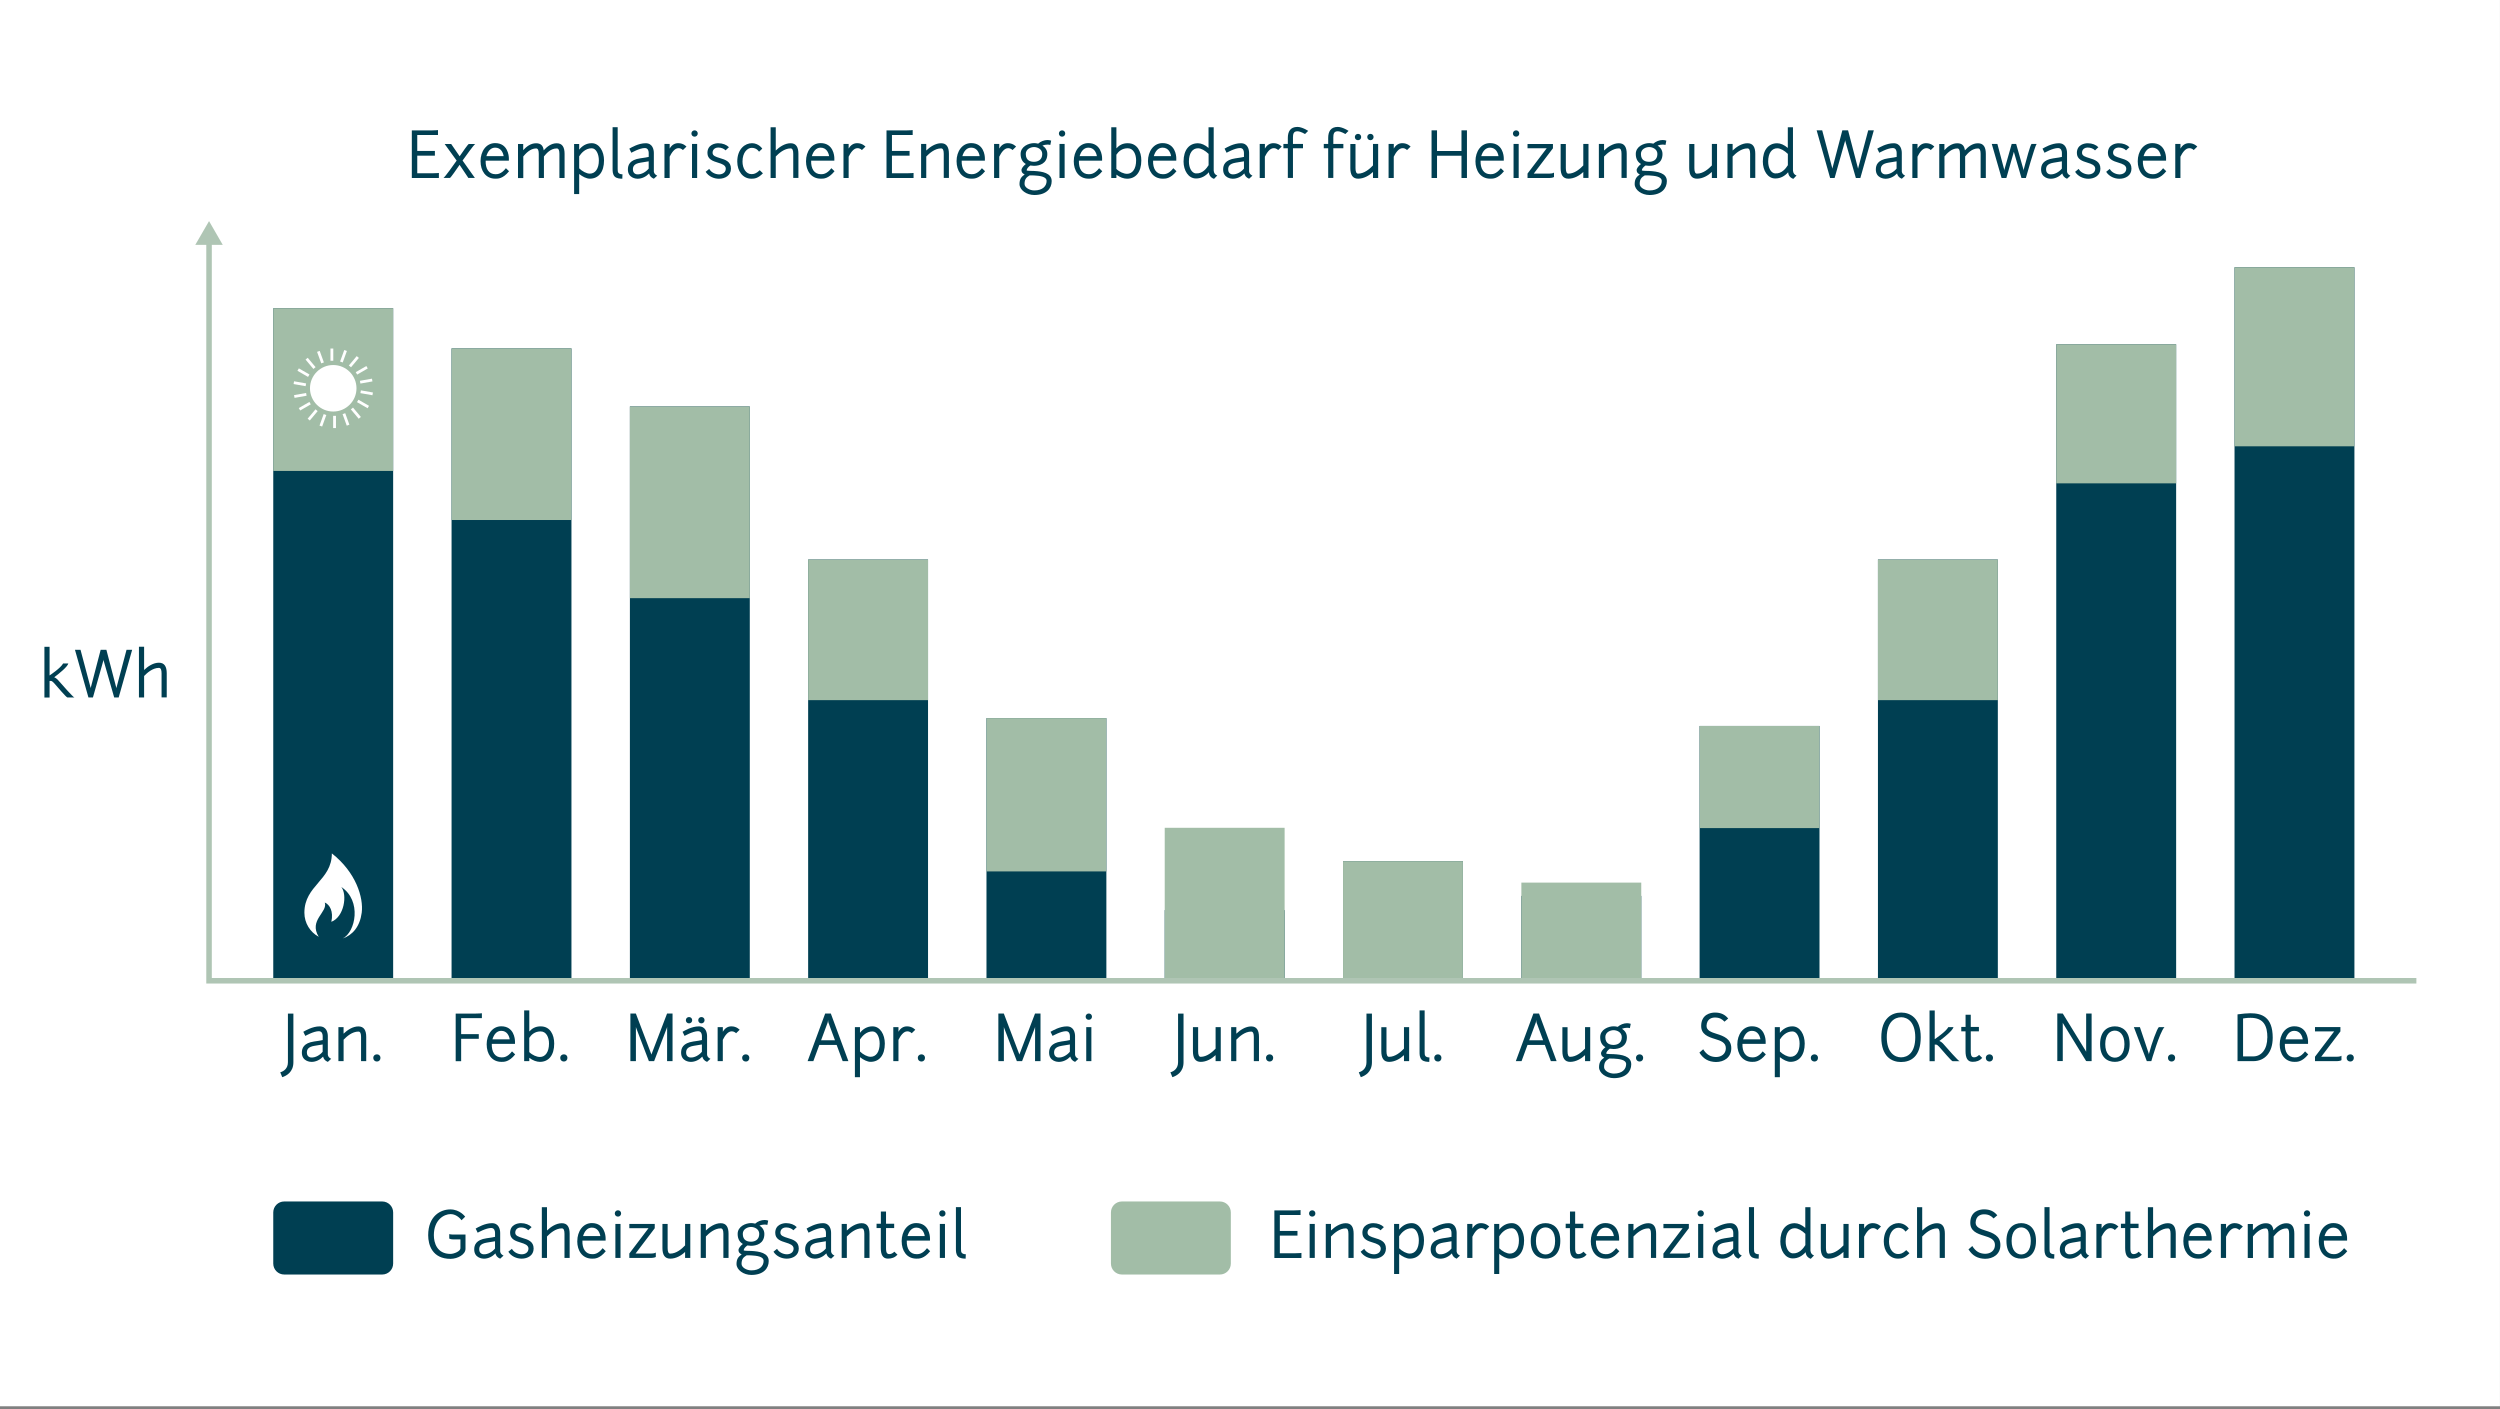 <?xml version="1.0" encoding="UTF-8"?>
<svg xmlns="http://www.w3.org/2000/svg" xmlns:xlink="http://www.w3.org/1999/xlink" height="468.95" viewBox="0 0 832 468.95" width="832">
  <rect x="0" y="0" width="832" height="468.95" fill="#808080" stroke="none"/>
  <clipPath id="a">
    <path d="m0 0h832v468h-832z"></path>
  </clipPath>
  <g clip-path="url(#a)">
    <path d="m831.99 0h-831.99v468h831.99z" fill="#fff"></path>
    <path d="m130.84 102.58h-39.9v223.84h39.9z" fill="#003f52"></path>
    <path d="m130.84 102.58h-39.9v54.15h39.9z" fill="#a2bda7"></path>
    <path d="m190.18 115.95h-39.9v210.47h39.9z" fill="#003f52"></path>
    <path d="m190.18 115.95h-39.9v57.11h39.9z" fill="#a2bda7"></path>
    <path d="m249.53 135.27h-39.9v191.13h39.9z" fill="#003f52"></path>
    <path d="m249.53 135.27h-39.9v63.8h39.9z" fill="#a2bda7"></path>
    <path d="m308.85 186.21h-39.9v140.21h39.9z" fill="#003f52"></path>
    <path d="m308.85 186.21h-39.9v46.8h39.9z" fill="#a2bda7"></path>
    <path d="m368.2 238.99h-39.9v87.43h39.9z" fill="#003f52"></path>
    <path d="m368.2 238.99h-39.9v51.02h39.9z" fill="#a2bda7"></path>
    <path d="m427.52 302.88h-39.9v23.54h39.9z" fill="#003f52"></path>
    <path d="m427.52 275.49h-39.9v50.91h39.9z" fill="#a2bda7"></path>
    <path d="m486.86 286.59h-39.9v39.81h39.9z" fill="#003f52"></path>
    <path d="m486.86 286.59h-39.9v39.81h39.9z" fill="#a2bda7"></path>
    <path d="m546.21 298.15h-39.9v28.25h39.9z" fill="#003f52"></path>
    <path d="m546.21 293.73h-39.9v32.69h39.9z" fill="#a2bda7"></path>
    <path d="m605.53 241.6h-39.9v84.82h39.9z" fill="#003f52"></path>
    <path d="m605.53 241.6h-39.9v33.99h39.9z" fill="#a2bda7"></path>
    <path d="m664.88 186.21h-39.9v140.21h39.9z" fill="#003f52"></path>
    <path d="m664.88 186.21h-39.9v46.8h39.9z" fill="#a2bda7"></path>
    <path d="m724.22 114.58h-39.9v211.84h39.9z" fill="#003f52"></path>
    <path d="m724.22 114.58h-39.9v46.28h39.9z" fill="#a2bda7"></path>
    <path d="m783.55 88.95h-39.9v237.45h39.9z" fill="#003f52"></path>
    <path d="m783.55 88.95h-39.9v59.58h39.9z" fill="#a2bda7"></path>
    <path d="m405.97 399.85h-32.6c-2.02 0-3.65 1.63-3.65 3.65v17.01c0 2.02 1.63 3.65 3.65 3.65h32.6c2.02 0 3.65-1.63 3.65-3.65v-17.01c0-2.02-1.63-3.65-3.65-3.65z" fill="#a2bda7"></path>
    <path d="m127.19 399.85h-32.6c-2.02 0-3.65 1.63-3.65 3.65v17.01c0 2.02 1.63 3.65 3.65 3.65h32.6c2.02 0 3.65-1.63 3.65-3.65v-17.01c0-2.02-1.63-3.65-3.65-3.65z" fill="#003f52"></path>
    <path d="m776.52 408.55c1.93 0 2.64 1.67 2.82 2.82h-5.74c.46-1.58 1.39-2.82 2.92-2.82zm-4.84 4.55c0 3.1 1.65 5.78 4.94 5.78.84 0 2.49.07 4.55-2.48l-1.05-1.01c-1.56 2.05-2.9 2-3.5 2-2.18 0-3.34-1.83-3.23-4.51h7.72v-.81c0-.81-.35-5.03-4.57-5.03-2.97 0-4.86 2.73-4.86 6.04zm-4.96-9.27c0 .62.46 1.06 1.06 1.06s1.04-.46 1.04-1.06-.46-1.05-1.04-1.05-1.06.46-1.06 1.05zm.21 3.49v11.32h1.71v-11.32zm-17.14 11.32v-7.17c.83-.99 2.33-2.66 4.27-2.66.64 0 .88.68.88 1.8v8.03h1.73v-7.17c.83-.99 2.18-2.66 4.27-2.66.64 0 .88.68.88 1.8v8.03h1.73v-8.03c0-2.18-.73-3.52-2.61-3.52s-3.26 1.16-4.35 2.35c-.2-1.62-.99-2.35-2.55-2.35-1.8 0-3.21 1.12-4.27 2.29v-2.04h-1.72v11.32h1.72zm-10.69-11.32v11.32h1.73v-7.08c.61-1.25 1.63-2.84 2.93-2.84.97 0 1.47.64 1.47.64l1.19-1.16s-.97-1.14-2.73-1.14c-1.16 0-2.15.55-2.86 1.8v-1.54zm-7.61 1.23c1.93 0 2.64 1.67 2.82 2.82h-5.74c.46-1.58 1.39-2.82 2.92-2.82zm-4.87 4.55c0 3.1 1.65 5.78 4.93 5.78.84 0 2.5.07 4.55-2.48l-1.05-1.01c-1.56 2.05-2.9 2-3.5 2-2.18 0-3.34-1.83-3.23-4.51h7.72v-.81c0-.81-.35-5.03-4.57-5.03-2.97 0-4.86 2.73-4.86 6.04v.02zm-10.07 5.54v-7.14c.95-.99 2.81-2.7 4.93-2.7.64 0 .88.68.88 1.8v8.03h1.73v-8.03c0-2.18-.73-3.52-2.61-3.52s-3.69 1.21-4.93 2.42v-7.74h-1.73v16.88zm-10.73-9.93h1.43v6.62c0 2.15.62 3.54 2.35 3.54 1.3 0 2.31-.35 3.21-1.3l-1.05-1.01c-.51.5-1.03.81-1.71.81-1.06 0-1.06-1.28-1.06-2.04v-6.62h2.72v-1.45h-2.72v-4.07h-1.72v4.07h-1.43v1.45zm-8.14-1.39v11.32h1.72v-7.08c.61-1.25 1.63-2.84 2.94-2.84.97 0 1.47.64 1.47.64l1.19-1.16s-.97-1.14-2.73-1.14c-1.16 0-2.15.55-2.86 1.8v-1.54h-1.72zm-9.05 10.12c-.31-.02-1.45-.22-1.45-1.65 0-.95.33-1.91 2.57-2.26 1.34-.2 2.05-.31 2.68-.44v2.42c-.83 1.03-2.37 2.02-3.8 1.91zm-1.98-7.19s2.75-1.58 4.51-1.58c1.17 0 1.28 1.21 1.28 1.65v1.3c-.5.13-1.36.28-2.86.48-3.48.51-4.07 2.24-4.07 3.71 0 2.86 2.73 3.08 3.19 3.08 1.52 0 2.88-.72 3.87-1.76.18.72.61 1.38 1.58 1.76l1.12-1.03c-1.14-.53-1.12-1.36-1.12-1.45v-6.09c0-1.06-.37-3.25-2.73-3.25s-4.7 1.38-5.43 1.8l.68 1.39-.02-.02zm-6.25-8.49v13.87c0 .77 0 1.84.72 2.55.64.64 1.87.7 2.51.7l.06-1.47c-.57 0-1.01-.13-1.32-.44-.28-.28-.28-.88-.28-1.36v-13.87h-1.71zm-4.55 11.21c0 3.32-1.63 4.51-3.19 4.51s-3.19-1.25-3.19-4.51 1.63-4.49 3.19-4.49 3.19 1.3 3.19 4.49zm-8.11 0c0 4.46 2.44 5.91 4.92 5.91s4.92-1.54 4.92-5.91-2.44-5.91-4.92-5.91-4.92 1.58-4.92 5.91zm-12.6 2.86c1.32 2.09 3.01 3.03 5.49 3.1 2.68 0 5.1-1.5 5.1-4.59s-2.49-4.05-4.9-4.79c-1.76-.53-3.39-1.14-3.34-2.7.11-2.37 1.87-2.73 2.79-2.73 1.52 0 2.39.53 3.19 1.38l1.23-1.05c-1.08-1.3-2.4-1.98-4.42-1.98-1.47 0-4.51.62-4.57 4.38-.04 2.84 2.2 3.69 4.6 4.42 1.89.57 3.61 1.14 3.61 3.06s-1.52 2.93-3.28 2.93c-1.91-.04-3.19-.86-4.26-2.59l-1.29 1.14h.04zm-15.43 2.81v-7.14c.95-.99 2.81-2.7 4.94-2.7.64 0 .88.68.88 1.8v8.03h1.72v-8.03c0-2.18-.73-3.52-2.6-3.52s-3.69 1.21-4.94 2.42v-7.74h-1.72v16.88zm-7.93-11.58c-2.2 0-4.86 1.85-4.86 6.11 0 3.21 1.87 5.7 4.71 5.7 1.05 0 2.2-.13 3.83-1.8l-1.06-1.03c-1.21 1.16-1.96 1.3-2.75 1.3-1.82 0-2.99-1.91-2.99-4.18 0-3.08 1.67-4.57 3.08-4.57 1.73 0 2.42 1.3 2.42 1.3l1.08-1.03s-1.16-1.82-3.48-1.82h.02zm-13.11.26v11.32h1.72v-7.08c.61-1.25 1.63-2.84 2.93-2.84.97 0 1.47.64 1.47.64l1.19-1.16s-.97-1.14-2.73-1.14c-1.16 0-2.15.55-2.86 1.8v-1.54zm-10.11 9.89c-.64 0-.88-.73-.88-1.85v-8.03h-1.72v8.03c0 2.18.73 3.52 2.6 3.52s3.67-1.03 4.94-2.24v2h1.72v-11.32h-1.72v7.15c-1.08 1.14-2.9 2.73-4.94 2.73zm-11.94-.08c-1.45-.11-2.35-1.89-2.35-3.98 0-2.77 1.19-4.4 3.03-4.4 1.06 0 2.39.77 3.52 1.87v3.76c-.66 1.05-2.02 2.9-4.2 2.73zm0 1.67c1.76.02 3.21-.84 4.29-2.07.07.64.31 1.69 1.72 2.2l1.08-1.12c-1.32-.44-1.19-1.89-1.19-1.89v-14.16h-1.72v6.88c-1.17-1.01-2.4-1.56-3.52-1.56-2.93 0-4.79 2.24-4.79 6.09 0 2.99 1.61 5.61 4.11 5.63zm-14.57-17.04v13.87c0 .77 0 1.84.72 2.55.64.64 1.87.7 2.51.7l.06-1.47c-.57 0-1.01-.13-1.32-.44-.28-.28-.28-.88-.28-1.36v-13.87h-1.71zm-9.04 15.68c-.31-.02-1.45-.22-1.45-1.65 0-.95.33-1.91 2.57-2.26 1.34-.2 2.05-.31 2.68-.44v2.42c-.83 1.03-2.37 2.02-3.8 1.91zm-1.96-7.19s2.75-1.58 4.51-1.58c1.17 0 1.28 1.21 1.28 1.65v1.3c-.5.13-1.36.28-2.86.48-3.48.51-4.07 2.24-4.07 3.71 0 2.86 2.73 3.08 3.19 3.08 1.52 0 2.88-.72 3.87-1.76.18.72.61 1.38 1.58 1.76l1.12-1.03c-1.14-.53-1.12-1.36-1.12-1.45v-6.09c0-1.06-.37-3.25-2.73-3.25s-4.7 1.38-5.43 1.8l.68 1.39-.02-.02zm-6.11-6.42c0 .62.46 1.06 1.06 1.06s1.05-.46 1.05-1.06-.46-1.05-1.05-1.05-1.06.46-1.06 1.05zm.2 3.49v11.32h1.71v-11.32zm-2.73 9.5c-.33.35-1.47.35-1.47.35h-5.27l6.38-8.42v-1.43h-8.46v1.43h6.38l-6.38 8.42v1.47h7.32s1.21-.04 1.49-.35v-1.47zm-18.79 1.82v-7.14c1.08-1.12 2.88-2.7 4.94-2.7.64 0 .88.68.88 1.8v8.03h1.72v-8.03c0-2.18-.73-3.52-2.6-3.52s-3.69 1.21-4.94 2.42v-2.18h-1.72v11.32zm-9.34-10.09c1.93 0 2.64 1.67 2.82 2.82h-5.74c.46-1.58 1.39-2.82 2.92-2.82zm-4.86 4.55c0 3.1 1.65 5.78 4.94 5.78.84 0 2.49.07 4.55-2.48l-1.05-1.01c-1.56 2.05-2.9 2-3.5 2-2.18 0-3.34-1.83-3.23-4.51h7.72v-.81c0-.81-.35-5.03-4.57-5.03-2.97 0-4.86 2.73-4.86 6.04zm-8.38-4.39h1.43v6.62c0 2.15.62 3.54 2.35 3.54 1.3 0 2.31-.35 3.21-1.3l-1.05-1.01c-.51.5-1.03.81-1.71.81-1.06 0-1.06-1.28-1.06-2.04v-6.62h2.71v-1.45h-2.71v-4.07h-1.72v4.07h-1.43v1.45zm-3.5 4.26c0 3.32-1.63 4.51-3.19 4.51s-3.19-1.25-3.19-4.51 1.63-4.49 3.19-4.49 3.19 1.3 3.19 4.49zm-8.11 0c0 4.46 2.44 5.91 4.92 5.91s4.92-1.54 4.92-5.91-2.44-5.91-4.92-5.91-4.92 1.58-4.92 5.91zm-6.28-4.22c1.45.02 2.35 1.96 2.35 4.04 0 2.77-1.19 4.4-3.03 4.4-1.06 0-2.51-.77-3.52-1.76v-4c.66-1.03 2.05-2.7 4.2-2.68zm-4.2 15.22v-6.66c1.16.92 2.49 1.56 3.52 1.56 2.93 0 4.75-2.24 4.75-6.09 0-2.99-1.56-5.71-4.07-5.72-1.85-.02-3.26.95-4.2 2.15v-1.89h-1.69v16.66h1.69zm-10.66-16.65v11.32h1.73v-7.08c.61-1.25 1.63-2.84 2.93-2.84.97 0 1.47.64 1.47.64l1.19-1.16s-.97-1.14-2.73-1.14c-1.16 0-2.15.55-2.86 1.8v-1.54zm-9.04 10.12c-.31-.02-1.45-.22-1.45-1.65 0-.95.33-1.91 2.57-2.26 1.34-.2 2.06-.31 2.68-.44v2.42c-.83 1.03-2.37 2.02-3.8 1.91zm-1.98-7.19s2.75-1.58 4.51-1.58c1.17 0 1.28 1.21 1.28 1.65v1.3c-.5.13-1.36.28-2.86.48-3.48.51-4.07 2.24-4.07 3.71 0 2.86 2.73 3.08 3.19 3.08 1.52 0 2.88-.72 3.87-1.76.18.72.61 1.38 1.58 1.76l1.12-1.03c-1.14-.53-1.12-1.36-1.12-1.45v-6.09c0-1.06-.37-3.25-2.73-3.25s-4.7 1.38-5.43 1.8l.68 1.39-.02-.02zm-7.43-1.5c1.45.02 2.35 1.96 2.35 4.04 0 2.77-1.19 4.4-3.03 4.4-1.06 0-2.51-.77-3.52-1.76v-4c.66-1.03 2.05-2.7 4.2-2.68zm-4.2 15.22v-6.66c1.16.92 2.49 1.56 3.52 1.56 2.93 0 4.75-2.24 4.75-6.09 0-2.99-1.56-5.71-4.07-5.72-1.85-.02-3.26.95-4.2 2.15v-1.89h-1.69v16.66h1.69zm-10.53-13.68c0-1.52 1.3-1.8 1.89-1.8 1.01 0 1.91.37 2.44.95l1.12-1.06c-.81-.81-2.07-1.32-3.56-1.32-1.08 0-3.6.48-3.6 3.23 0 2.13 1.83 2.73 3.56 3.25 1.21.37 2.55.81 2.55 1.98 0 1.3-1.12 1.91-2.24 1.91-1.32-.02-2.66-.7-3.26-1.83l-1.19.97c.97 1.54 2.75 2.31 4.42 2.31 2 0 4-1.06 4-3.36 0-2.42-1.93-2.99-3.76-3.54-1.19-.37-2.35-.72-2.35-1.69zm-12.16 8.35v-7.14c1.08-1.12 2.88-2.7 4.93-2.7.64 0 .88.68.88 1.8v8.03h1.73v-8.03c0-2.18-.73-3.52-2.61-3.52s-3.69 1.21-4.93 2.42v-2.18h-1.73v11.32zm-7.3-14.81c0 .62.46 1.06 1.06 1.06s1.05-.46 1.05-1.06-.46-1.05-1.05-1.05-1.06.46-1.06 1.05zm.2 3.49v11.32h1.71v-11.32zm-2.73 11.32v-1.67s-.83.11-2.16.11h-5.03v-5.87h5.87v-1.56h-5.87v-5.3h6.9v-1.65s-.83.11-2.17.11h-6.55v15.85h8.99z" fill="#003f52"></path>
    <path d="m318.13 401.76v13.87c0 .77 0 1.84.72 2.55.64.64 1.87.7 2.51.7l.06-1.47c-.57 0-1.01-.13-1.32-.44-.28-.28-.28-.88-.28-1.36v-13.87h-1.71zm-5.57 2.07c0 .62.46 1.06 1.06 1.06s1.05-.46 1.05-1.06-.46-1.05-1.05-1.05-1.06.46-1.06 1.05zm.22 3.49v11.32h1.71v-11.32zm-7.84 1.23c1.93 0 2.64 1.67 2.82 2.82h-5.74c.46-1.58 1.39-2.82 2.92-2.82zm-4.86 4.55c0 3.1 1.65 5.78 4.93 5.78.84 0 2.5.07 4.55-2.48l-1.05-1.01c-1.56 2.05-2.9 2-3.5 2-2.18 0-3.34-1.83-3.23-4.51h7.72v-.81c0-.81-.35-5.03-4.57-5.03-2.97 0-4.86 2.73-4.86 6.04v.02zm-8.38-4.39h1.43v6.62c0 2.15.62 3.54 2.35 3.54 1.3 0 2.31-.35 3.21-1.3l-1.05-1.01c-.51.5-1.03.81-1.71.81-1.06 0-1.06-1.28-1.06-2.04v-6.62h2.71v-1.45h-2.71v-4.07h-1.72v4.07h-1.43v1.45zm-9.87 9.93v-7.14c1.08-1.12 2.88-2.7 4.94-2.7.64 0 .88.68.88 1.8v8.03h1.72v-8.03c0-2.18-.73-3.52-2.6-3.52s-3.69 1.21-4.94 2.42v-2.18h-1.72v11.32zm-10.79-1.2c-.31-.02-1.45-.22-1.45-1.65 0-.95.33-1.91 2.57-2.26 1.34-.2 2.06-.31 2.68-.44v2.42c-.83 1.03-2.37 2.02-3.8 1.91zm-1.96-7.19s2.75-1.58 4.51-1.58c1.17 0 1.29 1.21 1.29 1.65v1.3c-.5.13-1.36.28-2.86.48-3.49.51-4.07 2.24-4.07 3.71 0 2.86 2.73 3.08 3.19 3.08 1.52 0 2.88-.72 3.87-1.76.18.72.61 1.38 1.58 1.76l1.12-1.03c-1.14-.53-1.12-1.36-1.12-1.45v-6.09c0-1.06-.37-3.25-2.73-3.25s-4.7 1.38-5.43 1.8l.68 1.39-.02-.02zm-9.37.04c0-1.52 1.3-1.8 1.89-1.8 1.01 0 1.91.37 2.44.95l1.12-1.06c-.81-.81-2.07-1.32-3.56-1.32-1.08 0-3.6.48-3.6 3.23 0 2.13 1.84 2.73 3.56 3.25 1.21.37 2.55.81 2.55 1.98 0 1.3-1.12 1.91-2.24 1.91-1.32-.02-2.66-.7-3.27-1.83l-1.19.97c.97 1.54 2.75 2.31 4.42 2.31 2 0 4-1.06 4-3.36 0-2.42-1.93-2.99-3.76-3.54-1.19-.37-2.35-.72-2.35-1.69h-.02zm-9.67 12.49c-1.56 0-3.25-.95-3.25-2.15 0-1.74.72-2.26 1.69-2.86.55 0 1.08.02 1.49.02 1.87.11 4.16.35 4.16 1.85 0 1.67-1.3 3.14-4.07 3.14zm-4.26-6.66c0 .7.48 1.08 1.05 1.34-.99.72-1.71 1.38-1.72 3.19 0 1.98 2.35 3.65 4.94 3.65 3.96 0 5.78-2.15 5.78-4.62 0-2.73-3.16-3.23-5.85-3.37-.48-.02-2.33-.02-2.48-.17 0-.57.55-1.17 1.21-1.65.44.07.86.11 1.23.11 1.69 0 4.44-.66 4.44-3.93 0-1.32-.72-2.22-1.63-2.81.5-.2 1.08-.33 1.67-.33.37 0 .7.04.95.13l.29-1.45c-.4-.13-.84-.2-1.23-.2-1.08 0-2.26.46-3.1 1.21-.5-.13-.97-.18-1.38-.18-1.69 0-4.46 1.05-4.46 3.61 0 1.82.81 2.81 1.74 3.34-.83.66-1.47 1.41-1.47 2.15zm1.42-5.48c0-1.69 1.72-2.31 2.75-2.31s2.73.62 2.73 2.31c0 2.16-1.71 2.6-2.73 2.6s-2.75-.28-2.75-2.6zm-12.28 8v-7.14c1.08-1.12 2.88-2.7 4.94-2.7.64 0 .88.68.88 1.8v8.03h1.72v-8.03c0-2.18-.73-3.52-2.6-3.52s-3.69 1.21-4.94 2.42v-2.18h-1.72v11.32zm-11.85-1.43c-.64 0-.88-.73-.88-1.85v-8.03h-1.73v8.03c0 2.18.73 3.52 2.61 3.52s3.67-1.03 4.93-2.24v2h1.73v-11.32h-1.73v7.15c-1.08 1.14-2.9 2.73-4.93 2.73zm-4.82-.39c-.33.35-1.47.35-1.47.35h-5.26l6.38-8.42v-1.43h-8.46v1.43h6.38l-6.38 8.42v1.47h7.32s1.21-.04 1.49-.35zm-13.65-12.99c0 .62.46 1.06 1.06 1.06s1.05-.46 1.05-1.06-.46-1.05-1.05-1.05-1.06.46-1.06 1.05zm.2 3.49v11.32h1.71v-11.32zm-7.83 1.23c1.93 0 2.64 1.67 2.82 2.82h-5.74c.46-1.58 1.39-2.82 2.92-2.82zm-4.86 4.55c0 3.1 1.65 5.78 4.94 5.78.84 0 2.49.07 4.55-2.48l-1.04-1.01c-1.56 2.05-2.9 2-3.5 2-2.18 0-3.34-1.83-3.23-4.51h7.72v-.81c0-.81-.35-5.03-4.57-5.03-2.97 0-4.86 2.73-4.86 6.04v.02zm-10.07 5.54v-7.14c.95-.99 2.81-2.7 4.94-2.7.64 0 .88.68.88 1.8v8.03h1.72v-8.03c0-2.18-.73-3.52-2.6-3.52s-3.69 1.21-4.94 2.42v-7.74h-1.72v16.88zm-10.57-8.35c0-1.52 1.3-1.8 1.89-1.8 1.01 0 1.91.37 2.44.95l1.12-1.06c-.81-.81-2.07-1.32-3.56-1.32-1.08 0-3.6.48-3.6 3.23 0 2.13 1.84 2.73 3.56 3.25 1.21.37 2.55.81 2.55 1.98 0 1.3-1.12 1.91-2.24 1.91-1.32-.02-2.66-.7-3.27-1.83l-1.19.97c.97 1.54 2.75 2.31 4.42 2.31 2 0 4-1.06 4-3.36 0-2.42-1.93-2.99-3.76-3.54-1.19-.37-2.35-.72-2.35-1.69h-.02zm-10.53 7.15c-.31-.02-1.45-.22-1.45-1.65 0-.95.33-1.91 2.57-2.26 1.34-.2 2.06-.31 2.68-.44v2.42c-.83 1.03-2.37 2.02-3.8 1.91zm-1.98-7.19s2.75-1.58 4.51-1.58c1.17 0 1.28 1.21 1.28 1.65v1.3c-.5.13-1.36.28-2.86.48-3.48.51-4.07 2.24-4.07 3.71 0 2.86 2.73 3.08 3.19 3.08 1.52 0 2.88-.72 3.87-1.76.18.72.61 1.38 1.58 1.76l1.12-1.03c-1.14-.53-1.12-1.36-1.12-1.45v-6.09c0-1.06-.37-3.25-2.73-3.25s-4.7 1.38-5.43 1.8l.68 1.39-.02-.02zm-4 .61h-3.52c-.48 0-1.28.02-1.93-.15v1.49c.57.31 1.38.28 1.87.28h1.85v2.95c0 .97-2.09 1.87-3.32 1.87-4.51 0-5.52-3.72-5.52-6.24 0-5.08 3.36-7.01 5.58-7.01s3.63 2.05 3.63 2.05l1.21-1.19s-1.73-2.42-4.94-2.42-7.37 2.16-7.37 8.59c0 3.26 1.39 7.87 7.47 7.87 2.4-.04 4.95-1.47 4.95-3.34v-4.75z" fill="#003f52"></path>
    <g fill="#fff">
      <path d="m110.44 284.01c0 9.01-9.14 10.62-9.14 19.74 0 3.47 1.93 6.48 4.77 8.02-3.43-5.58 3.1-8.18 2.02-11.41 1.65.7 2.94 2.95 2.18 6.42 4.29-1.63 5.37-9.01 3.32-11.59 6.88 4.57 4.75 15.02.46 17.13 3.28-1.12 5.72-3.91 6.33-8.57.64-5.01-1.89-13.43-9.94-19.74z"></path>
      <path d="m110.9 121.48c-4.27 0-7.74 3.47-7.74 7.74s3.47 7.74 7.74 7.74 7.74-3.47 7.74-7.74-3.47-7.74-7.74-7.74z"></path>
      <path d="m110.92 115.99h-.94v4.07h.94z"></path>
      <path d="m114.57 116.48-1.39 3.83.88.32 1.39-3.83z"></path>
      <path d="m118.72 118.51-2.62 3.12.72.6 2.62-3.12z"></path>
      <path d="m121.92 121.81-3.53 2.04.47.81 3.53-2.04z"></path>
      <path d="m123.79 126.02-4.01.71.16.92 4.01-.71z"></path>
      <path d="m120.1 129.91-.16.92 4.01.71.16-.92z"></path>
      <path d="m119.28 133.02-.47.81 3.53 2.04.47-.81z"></path>
      <path d="m117.48 135.64-.72.6 2.62 3.12.72-.6z"></path>
      <path d="m114.89 137.51-.88.32 1.39 3.83.88-.32z"></path>
      <path d="m111.81 138.39h-.94v4.07h.94z"></path>
      <path d="m107.72 137.8-1.39 3.83.88.32 1.39-3.83z"></path>
      <path d="m105 136.22-2.62 3.12.72.6 2.62-3.12z"></path>
      <path d="m102.96 133.76-3.53 2.04.47.81 3.53-2.04z"></path>
      <path d="m101.87 130.78-4.01.71.16.92 4.01-.71z"></path>
      <path d="m97.86 126.89-.16.92 4.01.71.16-.92z"></path>
      <path d="m99.46 122.59-.47.81 3.53 2.04.47-.81z"></path>
      <path d="m102.41 119.07-.72.6 2.62 3.12.72-.6z"></path>
      <path d="m106.4 116.78-.88.32 1.39 3.83.88-.32z"></path>
    </g>
    <path d="m124.22 352.05c0 .72.51 1.23 1.23 1.23.68 0 1.17-.51 1.17-1.23 0-.68-.5-1.17-1.17-1.17-.72 0-1.23.5-1.23 1.17zm-9.87 1.1v-7.14c1.08-1.12 2.88-2.7 4.93-2.7.64 0 .88.68.88 1.8v8.03h1.72v-8.03c0-2.18-.73-3.52-2.61-3.52s-3.69 1.21-4.93 2.42v-2.18h-1.72v11.32h1.72zm-10.77-1.2c-.31-.02-1.45-.22-1.45-1.65 0-.95.33-1.91 2.57-2.26 1.34-.2 2.05-.31 2.68-.44v2.42c-.83 1.03-2.37 2.02-3.8 1.91zm-1.98-7.19s2.75-1.58 4.51-1.58c1.17 0 1.28 1.21 1.28 1.65v1.3c-.5.13-1.36.28-2.86.48-3.49.51-4.07 2.24-4.07 3.71 0 2.86 2.73 3.08 3.19 3.08 1.52 0 2.88-.72 3.87-1.76.18.72.61 1.38 1.58 1.76l1.12-1.03c-1.14-.53-1.12-1.36-1.12-1.45v-6.09c0-1.06-.37-3.25-2.73-3.25s-4.7 1.38-5.43 1.8l.68 1.39-.02-.02zm-5.78-7.46v16.2c0 2.04-1.3 3.01-2.55 3.36l.66 1.63c1.39-.46 3.71-1.67 3.71-4.97v-16.2h-1.82z" fill="#003f52"></path>
    <path d="m47.96 232.11v-7.14c.95-.99 2.81-2.7 4.93-2.7.64 0 .88.68.88 1.8v8.03h1.72v-8.03c0-2.18-.73-3.52-2.6-3.52s-3.69 1.21-4.93 2.42v-7.74h-1.72v16.88zm-17.03 0 3.45-12.22.06-.37.06.37 3.5 12.22h1.5l4.48-15.85h-1.87l-3.34 12.58-.04.24-.04-.24-3.28-12.58h-1.91l-3.28 12.55-.04.24-.04-.24-3.34-12.55h-1.85l4.48 15.85zm-6.18 0c-.35 0-4.18-4.33-5.54-5.91-.37-.4-.79-.66-1.16-.81 1.74-1.32 4.38-3.43 4.7-4.6h-1.74c-.73 1.47-4.29 3.85-4.51 4v-9.54h-1.72v16.88h1.72v-5.52h.5c.31.06.57.29.99.72 1.23 1.36 3.89 4.6 4.44 4.79h2.33z" fill="#003f52"></path>
    <path d="m305.44 352.05c0 .72.51 1.23 1.23 1.23.68 0 1.17-.51 1.17-1.23 0-.68-.5-1.17-1.17-1.17-.72 0-1.23.5-1.23 1.17zm-8.15-10.22v11.32h1.72v-7.08c.61-1.25 1.63-2.84 2.93-2.84.97 0 1.47.64 1.47.64l1.19-1.16s-.97-1.14-2.73-1.14c-1.16 0-2.15.55-2.86 1.8v-1.54zm-6.89 1.43c1.45.02 2.35 1.96 2.35 4.04 0 2.77-1.19 4.4-3.03 4.4-1.06 0-2.51-.77-3.52-1.76v-4c.66-1.03 2.06-2.7 4.2-2.68zm-4.2 15.22v-6.66c1.16.92 2.49 1.56 3.52 1.56 2.93 0 4.75-2.24 4.75-6.09 0-2.99-1.56-5.71-4.07-5.72-1.85-.02-3.27.95-4.2 2.15v-1.89h-1.69v16.66h1.69zm-10.63-19.16c0 .51.13.99.13.99l2.18 5.89h-4.62l2.18-5.89c.06-.22.13-.61.15-.99zm-.95-2.02-5.85 15.85h1.91l1.98-5.39h5.78l2 5.39h1.91l-5.85-15.85h-1.89.02z" fill="#003f52"></path>
    <path d="m361.3 338.34c0 .62.46 1.06 1.06 1.06s1.05-.46 1.05-1.06-.46-1.05-1.05-1.05-1.06.46-1.06 1.05zm.2 3.49v11.32h1.71v-11.32zm-9.25 10.12c-.31-.02-1.45-.22-1.45-1.65 0-.95.33-1.91 2.57-2.26 1.34-.2 2.05-.31 2.68-.44v2.42c-.83 1.03-2.37 2.02-3.8 1.91zm-1.98-7.19s2.75-1.58 4.51-1.58c1.17 0 1.29 1.21 1.29 1.65v1.3c-.5.13-1.36.28-2.86.48-3.49.51-4.07 2.24-4.07 3.71 0 2.86 2.73 3.08 3.19 3.08 1.52 0 2.88-.72 3.87-1.76.18.72.61 1.38 1.58 1.76l1.12-1.03c-1.14-.53-1.12-1.36-1.12-1.45v-6.09c0-1.06-.37-3.25-2.73-3.25s-4.7 1.38-5.43 1.8l.68 1.39-.02-.02zm-16.18 8.39v-11.45l.06.33 4.26 11.12h1.74l4.26-11.12.07-.35v.35l-.02 11.12h1.82v-15.85h-1.82l-5.19 13.58v.15l-.04-.15-5.16-13.58h-1.82v15.85h1.83z" fill="#003f52"></path>
    <path d="m421.32 352.05c0 .72.51 1.23 1.23 1.23.68 0 1.17-.51 1.17-1.23 0-.68-.5-1.17-1.17-1.17-.72 0-1.23.5-1.23 1.17zm-9.87 1.1v-7.14c1.08-1.12 2.88-2.7 4.94-2.7.64 0 .88.68.88 1.8v8.03h1.72v-8.03c0-2.18-.73-3.52-2.6-3.52s-3.69 1.21-4.94 2.42v-2.18h-1.72v11.32zm-11.83-1.43c-.64 0-.88-.73-.88-1.85v-8.03h-1.73v8.03c0 2.18.73 3.52 2.6 3.52s3.67-1.03 4.94-2.24v2h1.72v-11.32h-1.72v7.15c-1.08 1.14-2.9 2.73-4.94 2.73zm-7.56-14.42v16.2c0 2.04-1.3 3.01-2.55 3.36l.66 1.63c1.39-.46 3.71-1.67 3.71-4.97v-16.2h-1.82z" fill="#003f52"></path>
    <path d="m477.31 352.05c0 .72.51 1.23 1.23 1.23s1.17-.51 1.17-1.23c0-.68-.5-1.17-1.17-1.17-.72 0-1.23.5-1.23 1.17zm-4.88-15.78v13.87c0 .77 0 1.83.72 2.55.64.64 1.87.7 2.51.7l.06-1.47c-.57 0-1.01-.13-1.32-.44-.28-.28-.28-.88-.28-1.36v-13.87h-1.71zm-10.13 15.45c-.64 0-.88-.73-.88-1.85v-8.03h-1.72v8.03c0 2.18.73 3.52 2.6 3.52s3.67-1.03 4.94-2.24v2h1.72v-11.32h-1.72v7.15c-1.08 1.14-2.9 2.73-4.94 2.73zm-7.54-14.42v16.2c0 2.04-1.3 3.01-2.55 3.36l.66 1.63c1.39-.46 3.71-1.67 3.71-4.97v-16.2h-1.82z" fill="#003f52"></path>
    <path d="m544.45 352.05c0 .72.51 1.23 1.23 1.23.68 0 1.17-.51 1.17-1.23 0-.68-.5-1.17-1.17-1.17-.72 0-1.23.5-1.23 1.17zm-7.36 5.24c-1.56 0-3.25-.95-3.25-2.15 0-1.74.72-2.26 1.69-2.86.55 0 1.08.02 1.49.02 1.87.11 4.16.35 4.16 1.85 0 1.67-1.3 3.14-4.07 3.14zm-4.25-6.66c0 .7.48 1.08 1.05 1.34-.99.72-1.71 1.38-1.73 3.19 0 1.98 2.35 3.65 4.94 3.65 3.96 0 5.78-2.15 5.78-4.62 0-2.73-3.15-3.23-5.85-3.37-.48-.02-2.33-.02-2.48-.17 0-.57.55-1.17 1.21-1.65.44.07.86.11 1.23.11 1.69 0 4.44-.66 4.44-3.93 0-1.32-.72-2.22-1.63-2.81.5-.2 1.08-.33 1.67-.33.37 0 .7.04.95.13l.29-1.45c-.4-.13-.84-.2-1.23-.2-1.08 0-2.26.46-3.1 1.21-.5-.13-.97-.18-1.38-.18-1.69 0-4.46 1.05-4.46 3.61 0 1.82.81 2.81 1.74 3.34-.83.66-1.47 1.41-1.47 2.15l.02-.02zm1.41-5.48c0-1.69 1.73-2.31 2.75-2.31s2.73.62 2.73 2.31c0 2.16-1.71 2.6-2.73 2.6s-2.75-.28-2.75-2.6zm-11.69 6.57c-.64 0-.88-.73-.88-1.85v-8.03h-1.72v8.03c0 2.18.73 3.52 2.6 3.52s3.67-1.03 4.94-2.24v2h1.72v-11.32h-1.72v7.15c-1.08 1.14-2.9 2.73-4.94 2.73zm-11.32-12.4c0 .51.13.99.13.99l2.18 5.89h-4.62l2.18-5.89c.06-.22.13-.61.15-.99zm-.93-2.02-5.85 15.85h1.91l1.98-5.39h5.78l2 5.39h1.91l-5.85-15.85h-1.89.02z" fill="#003f52"></path>
    <path d="m602.63 352.05c0 .72.51 1.23 1.23 1.23.68 0 1.17-.51 1.17-1.23 0-.68-.5-1.17-1.17-1.17-.72 0-1.23.5-1.23 1.17zm-6.08-8.79c1.45.02 2.35 1.96 2.35 4.04 0 2.77-1.19 4.4-3.03 4.4-1.06 0-2.51-.77-3.52-1.76v-4c.66-1.03 2.05-2.7 4.2-2.68zm-4.21 15.22v-6.66c1.16.92 2.49 1.56 3.52 1.56 2.93 0 4.75-2.24 4.75-6.09 0-2.99-1.56-5.71-4.07-5.72-1.85-.02-3.26.95-4.2 2.15v-1.89h-1.69v16.66h1.69zm-9.3-15.42c1.93 0 2.64 1.67 2.82 2.82h-5.74c.46-1.58 1.39-2.82 2.92-2.82zm-4.86 4.55c0 3.1 1.65 5.78 4.94 5.78.84 0 2.49.07 4.55-2.48l-1.05-1.01c-1.56 2.06-2.9 2-3.5 2-2.18 0-3.34-1.84-3.23-4.51h7.72v-.81c0-.81-.35-5.03-4.57-5.03-2.97 0-4.86 2.73-4.86 6.03v.02zm-12.6 2.73c1.32 2.09 3.01 3.03 5.49 3.1 2.68 0 5.1-1.51 5.1-4.59s-2.5-4.05-4.9-4.79c-1.76-.53-3.39-1.14-3.34-2.7.11-2.37 1.87-2.73 2.79-2.73 1.52 0 2.38.53 3.19 1.38l1.23-1.05c-1.08-1.3-2.4-1.98-4.42-1.98-1.47 0-4.51.62-4.57 4.38-.04 2.84 2.2 3.69 4.6 4.42 1.89.57 3.61 1.14 3.61 3.06s-1.52 2.94-3.28 2.94c-1.91-.04-3.19-.86-4.26-2.59l-1.28 1.14h.04z" fill="#003f52"></path>
    <path d="m660.88 352.05c0 .72.51 1.23 1.23 1.23.68 0 1.17-.51 1.17-1.23 0-.68-.5-1.17-1.17-1.17-.72 0-1.23.5-1.23 1.17zm-8.18-8.83h1.43v6.62c0 2.15.62 3.54 2.35 3.54 1.3 0 2.31-.35 3.21-1.3l-1.05-1.01c-.51.5-1.03.81-1.71.81-1.06 0-1.06-1.28-1.06-2.04v-6.62h2.71v-1.45h-2.71v-4.07h-1.73v4.07h-1.43v1.45h-.02zm-.57 9.93c-.35 0-4.18-4.33-5.54-5.91-.37-.4-.79-.66-1.16-.81 1.74-1.32 4.38-3.43 4.7-4.6h-1.74c-.73 1.47-4.29 3.85-4.51 4v-9.54h-1.73v16.88h1.73v-5.52h.5c.31.06.57.29.99.72 1.23 1.36 3.89 4.6 4.44 4.79h2.33zm-19.43-14.62c2.2 0 4.7 1.69 4.7 6.71-.02 5.1-2.49 6.64-4.75 6.64-2.07 0-4.73-1.56-4.73-6.68s2.66-6.66 4.79-6.66v-.02zm0-1.55c-3.08 0-6.6 1.82-6.6 8.26s3.52 8.2 6.55 8.2c3.25 0 6.57-1.76 6.57-8.26-.02-6.36-3.48-8.2-6.49-8.2h-.02z" fill="#003f52"></path>
    <path d="m721.49 352.05c0 .72.51 1.23 1.23 1.23.68 0 1.17-.51 1.17-1.23s-.5-1.17-1.17-1.17c-.72 0-1.23.5-1.23 1.17zm-11.34-10.22 4.31 11.32h1.5s2.75-9.6 4.37-11.32h-1.87c-.61.53-2.33 5.23-3.25 8.75l-.06.39-.06-.39-2.93-8.75h-2.02zm-3.14 5.65c0 3.32-1.63 4.51-3.19 4.51s-3.19-1.25-3.19-4.51 1.63-4.49 3.19-4.49 3.19 1.3 3.19 4.49zm-8.1 0c0 4.46 2.44 5.91 4.92 5.91s4.92-1.54 4.92-5.91-2.44-5.91-4.92-5.91-4.92 1.58-4.92 5.91zm-12.42 5.67v-12.8l.13.29 7.65 12.49 1.82.02v-15.85h-1.82v12.75l-.13-.29-7.65-12.46-1.82-.02v15.85h1.82z" fill="#003f52"></path>
    <path d="m780.96 352.05c0 .72.51 1.23 1.23 1.23.68 0 1.17-.51 1.17-1.23 0-.68-.5-1.17-1.17-1.17-.72 0-1.23.5-1.23 1.17zm-1.71-.72c-.33.35-1.47.35-1.47.35h-5.27l6.38-8.42v-1.45h-8.46v1.45h6.38l-6.38 8.42v1.47h7.32s1.21-.04 1.49-.35v-1.47zm-15.72-8.27c1.93 0 2.64 1.67 2.82 2.82h-5.74c.46-1.58 1.39-2.82 2.92-2.82zm-4.84 4.55c0 3.1 1.65 5.78 4.94 5.78.84 0 2.49.07 4.55-2.48l-1.05-1.01c-1.56 2.06-2.9 2-3.5 2-2.18 0-3.34-1.84-3.23-4.51h7.72v-.81c0-.81-.35-5.03-4.57-5.03-2.97 0-4.86 2.73-4.86 6.03v.02zm-4.13-2.3c0 3.91-2 6.26-4.64 6.26h-3.43v-12.62c.31-.04 1.16-.22 2.49-.22 4.4 0 5.6 2.7 5.6 6.59h-.02zm-8.09 7.84h3.43c3.82 0 6.46-2.84 6.46-7.81 0-6.93-3.65-8.13-7.45-8.13-1.29 0-2.26.13-4.26.37v15.57z" fill="#003f52"></path>
    <path d="m186.44 352.05c0 .72.51 1.23 1.23 1.23.68 0 1.17-.51 1.17-1.23s-.5-1.17-1.17-1.17c-.72 0-1.23.5-1.23 1.17zm-6.46-8.79c1.82.02 2.73 1.96 2.73 4.04 0 2.77-1.19 4.46-3.03 4.46-1.06 0-2.53-.62-3.54-1.63v-4.73c.66-1.03 1.84-2.17 3.83-2.15v.02zm0-1.69c-1.85 0-2.92.72-3.83 1.71v-7.01h-1.71v16.88h1.71v-1.12c1.16.92 2.51 1.36 3.54 1.36 2.93 0 4.75-2.24 4.75-6.09 0-2.99-1.39-5.72-4.46-5.72zm-13.17 1.49c1.93 0 2.64 1.67 2.82 2.83h-5.74c.46-1.58 1.39-2.83 2.92-2.83zm-4.84 4.55c0 3.1 1.65 5.78 4.93 5.78.84 0 2.5.07 4.55-2.48l-1.05-1.01c-1.56 2.05-2.9 2-3.5 2-2.18 0-3.34-1.83-3.23-4.51h7.72v-.81c0-.81-.35-5.03-4.57-5.03-2.97 0-4.86 2.73-4.86 6.04v.02zm-8.5 5.54v-7.43h5.87v-1.56h-5.87v-5.32h6.9v-1.63s-.83.11-2.17.11h-6.55v15.85h1.82z" fill="#003f52"></path>
    <path d="m246.98 352.05c0 .72.51 1.23 1.23 1.23s1.17-.51 1.17-1.23c0-.68-.5-1.17-1.17-1.17-.72 0-1.23.5-1.23 1.17zm-8.15-10.22v11.32h1.72v-7.08c.61-1.25 1.63-2.84 2.94-2.84.97 0 1.47.64 1.47.64l1.19-1.16s-.97-1.14-2.73-1.14c-1.16 0-2.15.55-2.86 1.8v-1.54h-1.72zm-6.46-2.31c0 .62.48 1.06 1.06 1.06s1.05-.46 1.05-1.06-.44-1.05-1.05-1.05-1.06.46-1.06 1.05zm-4.12 0c0 .62.46 1.06 1.06 1.06s1.05-.46 1.05-1.06-.46-1.05-1.05-1.05-1.06.46-1.06 1.05zm1.54 12.43c-.31-.02-1.45-.22-1.45-1.65 0-.95.33-1.91 2.57-2.26 1.34-.2 2.05-.31 2.68-.44v2.42c-.83 1.03-2.37 2.02-3.8 1.91zm-1.98-7.19s2.75-1.58 4.51-1.58c1.17 0 1.28 1.21 1.28 1.65v1.3c-.5.13-1.36.28-2.86.48-3.48.51-4.07 2.24-4.07 3.71 0 2.86 2.73 3.08 3.19 3.08 1.52 0 2.88-.72 3.87-1.76.18.72.61 1.38 1.58 1.76l1.12-1.03c-1.14-.53-1.12-1.36-1.12-1.45v-6.09c0-1.06-.37-3.25-2.73-3.25s-4.7 1.38-5.43 1.8l.68 1.39-.02-.02zm-16.18 8.39v-11.45l.06.33 4.26 11.12h1.74l4.26-11.12.07-.35v.35l-.02 11.12h1.82v-15.85h-1.82l-5.19 13.58v.15l-.04-.15-5.16-13.58h-1.82v15.85z" fill="#003f52"></path>
    <path d="m68.65 80.17v247.15h735.52v-1.83h-733.68v-245.32h-1.83z" fill="#afc5b4"></path>
    <path d="m64.98 81.5 4.59-7.92 4.57 7.92h-9.15z" fill="#afc5b4"></path>
    <path d="m723.93 47.91v11.32h1.72v-7.08c.61-1.25 1.63-2.84 2.94-2.84.97 0 1.47.64 1.47.64l1.19-1.16s-.97-1.14-2.73-1.14c-1.16 0-2.15.55-2.86 1.8v-1.54h-1.72zm-7.63 1.23c1.93 0 2.64 1.67 2.83 2.82h-5.74c.46-1.58 1.4-2.82 2.92-2.82zm-4.86 4.55c0 3.1 1.65 5.78 4.94 5.78.84 0 2.49.07 4.55-2.48l-1.05-1.01c-1.56 2.05-2.9 2-3.5 2-2.18 0-3.34-1.83-3.23-4.51h7.72v-.81c0-.81-.35-5.03-4.57-5.03-2.97 0-4.86 2.73-4.86 6.04zm-8.22-2.79c0-1.52 1.3-1.8 1.89-1.8 1.01 0 1.91.37 2.44.95l1.12-1.06c-.81-.81-2.07-1.32-3.56-1.32-1.08 0-3.6.48-3.6 3.23 0 2.13 1.83 2.73 3.56 3.25 1.21.37 2.55.81 2.55 1.98 0 1.3-1.12 1.91-2.24 1.91-1.32-.02-2.66-.7-3.26-1.83l-1.19.97c.97 1.54 2.75 2.31 4.42 2.31 2 0 4-1.06 4-3.36 0-2.42-1.93-2.99-3.76-3.54-1.19-.37-2.35-.72-2.35-1.69zm-10.33 0c0-1.52 1.3-1.8 1.89-1.8 1.01 0 1.91.37 2.44.95l1.12-1.06c-.81-.81-2.07-1.32-3.56-1.32-1.08 0-3.6.48-3.6 3.23 0 2.13 1.84 2.73 3.56 3.25 1.21.37 2.55.81 2.55 1.98 0 1.3-1.12 1.91-2.24 1.91-1.32-.02-2.66-.7-3.27-1.83l-1.19.97c.97 1.54 2.75 2.31 4.42 2.31 2 0 4-1.06 4-3.36 0-2.42-1.92-2.99-3.76-3.54-1.19-.37-2.35-.72-2.35-1.69h-.02zm-10.51 7.14c-.31-.02-1.45-.22-1.45-1.65 0-.95.33-1.91 2.57-2.26 1.34-.2 2.05-.31 2.68-.44v2.42c-.83 1.03-2.37 2.02-3.8 1.91zm-1.98-7.19s2.75-1.58 4.51-1.58c1.17 0 1.29 1.21 1.29 1.65v1.3c-.5.13-1.36.28-2.86.48-3.49.51-4.07 2.24-4.07 3.71 0 2.86 2.73 3.08 3.19 3.08 1.52 0 2.88-.72 3.87-1.76.18.72.61 1.38 1.58 1.76l1.12-1.03c-1.14-.53-1.12-1.36-1.12-1.45v-6.09c0-1.06-.37-3.25-2.73-3.25s-4.7 1.38-5.43 1.8l.68 1.39-.02-.02zm-12.68 8.38 2.49-8.71 2.53 8.71h1.47s3.03-10.77 3.58-11.32h-1.69c-.39.2-1.76 5.32-2.59 8.44l-.06.44-.07-.44-2.4-8.44h-1.49l-2.4 8.44-.06.44-.06-.44-2.24-8.44h-1.87l3.26 11.32h1.63-.05zm-20.6 0v-7.17c.83-.99 2.33-2.66 4.27-2.66.64 0 .88.68.88 1.8v8.03h1.73v-7.17c.83-.99 2.18-2.66 4.27-2.66.64 0 .88.68.88 1.8v8.03h1.73v-8.03c0-2.18-.73-3.52-2.61-3.52s-3.26 1.16-4.35 2.35c-.2-1.61-.99-2.35-2.55-2.35-1.8 0-3.21 1.12-4.27 2.29v-2.04h-1.72v11.32h1.72zm-10.69-11.32v11.32h1.72v-7.08c.61-1.25 1.63-2.84 2.93-2.84.97 0 1.47.64 1.47.64l1.19-1.16s-.97-1.14-2.73-1.14c-1.16 0-2.15.55-2.86 1.8v-1.54zm-9.05 10.13c-.31-.02-1.45-.22-1.45-1.65 0-.95.33-1.91 2.57-2.26 1.34-.2 2.05-.31 2.68-.44v2.42c-.83 1.03-2.37 2.02-3.8 1.91zm-1.96-7.19s2.75-1.58 4.51-1.58c1.17 0 1.28 1.21 1.28 1.65v1.3c-.5.13-1.36.28-2.86.48-3.48.51-4.07 2.24-4.07 3.71 0 2.86 2.73 3.08 3.19 3.08 1.52 0 2.88-.72 3.87-1.76.18.72.61 1.38 1.58 1.76l1.12-1.03c-1.14-.53-1.12-1.36-1.12-1.45v-6.09c0-1.06-.37-3.25-2.73-3.25s-4.7 1.38-5.43 1.8l.68 1.39-.02-.02zm-14.86 8.38 3.45-12.22.06-.37.06.37 3.5 12.22h1.5l4.48-15.85h-1.87l-3.34 12.58-.04.24-.04-.24-3.28-12.58h-1.91l-3.28 12.55-.04.24-.04-.24-3.34-12.55h-1.85l4.48 15.85h1.51zm-19.76-1.5c-1.45-.11-2.35-1.89-2.35-3.98 0-2.77 1.19-4.4 3.03-4.4 1.06 0 2.38.77 3.52 1.87v3.76c-.66 1.05-2.02 2.9-4.2 2.73zm0 1.67c1.76.02 3.21-.84 4.29-2.07.07.64.31 1.69 1.72 2.2l1.08-1.12c-1.32-.44-1.19-1.89-1.19-1.89v-14.16h-1.72v6.88c-1.17-1.01-2.4-1.56-3.52-1.56-2.94 0-4.79 2.24-4.79 6.09 0 2.99 1.61 5.61 4.11 5.63zm-14.18-.17v-7.14c1.08-1.12 2.88-2.7 4.94-2.7.64 0 .88.68.88 1.8v8.03h1.72v-8.03c0-2.18-.73-3.52-2.6-3.52s-3.69 1.21-4.94 2.42v-2.18h-1.72v11.32zm-11.85-1.43c-.64 0-.88-.73-.88-1.85v-8.03h-1.72v8.03c0 2.18.73 3.52 2.6 3.52s3.67-1.03 4.94-2.24v2h1.72v-11.32h-1.72v7.15c-1.08 1.14-2.9 2.73-4.94 2.73zm-15.83 5.58c-1.56 0-3.25-.95-3.25-2.15 0-1.74.72-2.26 1.69-2.86.55 0 1.08.02 1.49.02 1.87.11 4.16.35 4.16 1.85 0 1.67-1.3 3.14-4.07 3.14zm-4.25-6.66c0 .7.48 1.08 1.05 1.34-.99.72-1.71 1.38-1.72 3.19 0 1.98 2.35 3.65 4.93 3.65 3.96 0 5.78-2.15 5.78-4.62 0-2.73-3.15-3.23-5.85-3.38-.48-.02-2.33-.02-2.48-.17 0-.57.55-1.17 1.21-1.65.44.07.86.11 1.23.11 1.69 0 4.44-.66 4.44-3.93 0-1.32-.72-2.22-1.63-2.81.5-.2 1.08-.33 1.67-.33.37 0 .7.04.95.13l.29-1.45c-.4-.13-.84-.2-1.23-.2-1.08 0-2.26.46-3.1 1.21-.5-.13-.97-.18-1.38-.18-1.69 0-4.46 1.05-4.46 3.61 0 1.82.81 2.81 1.74 3.34-.83.66-1.47 1.41-1.47 2.15l.02-.02zm1.41-5.47c0-1.69 1.72-2.31 2.75-2.31s2.73.62 2.73 2.31c0 2.16-1.71 2.6-2.73 2.6s-2.75-.28-2.75-2.6zm-12.27 7.98v-7.14c1.08-1.12 2.88-2.7 4.93-2.7.64 0 .88.68.88 1.8v8.03h1.73v-8.03c0-2.18-.73-3.52-2.61-3.52s-3.69 1.21-4.93 2.42v-2.18h-1.73v11.32zm-11.84-1.43c-.64 0-.88-.73-.88-1.85v-8.03h-1.73v8.03c0 2.18.73 3.52 2.61 3.52s3.67-1.03 4.93-2.24v2h1.73v-11.32h-1.73v7.15c-1.08 1.14-2.9 2.73-4.93 2.73zm-4.82-.38c-.33.35-1.47.35-1.47.35h-5.26l6.38-8.42v-1.43h-8.46v1.43h6.38l-6.38 8.42v1.47h7.32s1.21-.04 1.49-.35zm-13.67-12.99c0 .62.46 1.06 1.06 1.06s1.05-.46 1.05-1.06-.46-1.05-1.05-1.05-1.06.46-1.06 1.05zm.21 3.48v11.32h1.71v-11.32zm-7.84 1.23c1.93 0 2.64 1.67 2.83 2.82h-5.74c.46-1.58 1.4-2.82 2.92-2.82zm-4.84 4.55c0 3.1 1.65 5.78 4.94 5.78.84 0 2.49.07 4.55-2.48l-1.05-1.01c-1.56 2.05-2.9 2-3.5 2-2.18 0-3.34-1.83-3.23-4.51h7.72v-.81c0-.81-.35-5.03-4.57-5.03-2.97 0-4.86 2.73-4.86 6.04zm-12.79 5.54v-7.41h8.14v7.41h1.82v-15.85h-1.82v6.88h-8.14v-6.88h-1.82v15.85zm-16.12-11.32v11.32h1.72v-7.08c.61-1.25 1.63-2.84 2.94-2.84.97 0 1.47.64 1.47.64l1.19-1.16s-.97-1.14-2.73-1.14c-1.16 0-2.15.55-2.86 1.8v-1.54h-1.72zm-7.1-2.31c0 .62.48 1.06 1.06 1.06s1.05-.46 1.05-1.06-.44-1.05-1.05-1.05-1.06.46-1.06 1.05zm-4.13 0c0 .62.46 1.06 1.06 1.06s1.05-.46 1.05-1.06-.46-1.05-1.05-1.05-1.06.46-1.06 1.05zm1.1 12.2c-.64 0-.88-.73-.88-1.85v-8.03h-1.72v8.03c0 2.18.73 3.52 2.6 3.52s3.67-1.03 4.94-2.24v2h1.72v-11.32h-1.72v7.15c-1.08 1.14-2.9 2.73-4.94 2.73zm-8.27-11.87c.02-1.25.11-2.24 1.49-2.24 1.06 0 2.53.92 2.53.92l1.05-1.05s-1.96-1.32-3.58-1.32c-2.37 0-3.19 1.56-3.19 3.69v1.98h-1.47v1.43h1.47v9.87h1.71v-9.87h3.34v-1.43h-3.34v-1.98zm-13.43 0c.02-1.25.11-2.24 1.49-2.24 1.06 0 2.53.92 2.53.92l1.05-1.05s-1.96-1.32-3.58-1.32c-2.37 0-3.19 1.56-3.19 3.69v1.98h-1.47v1.43h1.47v9.87h1.71v-9.87h3.34v-1.43h-3.34v-1.98zm-11.06 1.98v11.32h1.72v-7.08c.61-1.25 1.63-2.84 2.94-2.84.97 0 1.47.64 1.47.64l1.19-1.16s-.97-1.14-2.73-1.14c-1.16 0-2.15.55-2.86 1.8v-1.54h-1.72zm-9.04 10.13c-.31-.02-1.45-.22-1.45-1.65 0-.95.33-1.91 2.57-2.26 1.34-.2 2.05-.31 2.68-.44v2.42c-.83 1.03-2.37 2.02-3.8 1.91zm-1.99-7.19s2.75-1.58 4.51-1.58c1.17 0 1.28 1.21 1.28 1.65v1.3c-.5.13-1.36.28-2.86.48-3.48.51-4.07 2.24-4.07 3.71 0 2.86 2.73 3.08 3.19 3.08 1.52 0 2.88-.72 3.87-1.76.18.72.61 1.38 1.58 1.76l1.12-1.03c-1.14-.53-1.12-1.36-1.12-1.45v-6.09c0-1.06-.37-3.25-2.73-3.25s-4.7 1.38-5.43 1.8l.68 1.39-.02-.02zm-10.18 6.88c-1.45-.11-2.35-1.89-2.35-3.98 0-2.77 1.19-4.4 3.03-4.4 1.06 0 2.38.77 3.52 1.87v3.76c-.66 1.05-2.02 2.9-4.2 2.73zm0 1.67c1.76.02 3.21-.84 4.29-2.07.07.64.31 1.69 1.72 2.2l1.08-1.12c-1.32-.44-1.19-1.89-1.19-1.89v-14.16h-1.72v6.88c-1.17-1.01-2.4-1.56-3.52-1.56-2.94 0-4.79 2.24-4.79 6.09 0 2.99 1.61 5.61 4.11 5.63zm-11.11-10.26c1.93 0 2.64 1.67 2.82 2.82h-5.74c.46-1.58 1.39-2.82 2.92-2.82zm-4.86 4.55c0 3.1 1.65 5.78 4.93 5.78.84 0 2.49.07 4.55-2.48l-1.05-1.01c-1.56 2.05-2.9 2-3.5 2-2.18 0-3.34-1.83-3.23-4.51h7.72v-.81c0-.81-.35-5.03-4.57-5.03-2.97 0-4.86 2.73-4.86 6.04v.02zm-6.68-4.34c1.82.02 2.73 1.96 2.73 4.04 0 2.77-1.19 4.46-3.03 4.46-1.06 0-2.53-.62-3.54-1.63v-4.73c.66-1.03 1.83-2.16 3.83-2.15v.02zm0-1.69c-1.85 0-2.92.72-3.83 1.71v-7.01h-1.71v16.88h1.71v-1.12c1.16.92 2.51 1.36 3.54 1.36 2.93 0 4.75-2.24 4.75-6.09 0-2.99-1.39-5.72-4.46-5.72zm-13.16 1.48c1.93 0 2.64 1.67 2.83 2.82h-5.74c.46-1.58 1.4-2.82 2.92-2.82zm-4.86 4.55c0 3.1 1.65 5.78 4.94 5.78.84 0 2.49.07 4.55-2.48l-1.05-1.01c-1.56 2.05-2.9 2-3.5 2-2.18 0-3.34-1.83-3.23-4.51h7.72v-.81c0-.81-.35-5.03-4.57-5.03-2.97 0-4.86 2.73-4.86 6.04zm-4.95-9.26c0 .62.46 1.06 1.06 1.06s1.05-.46 1.05-1.06-.46-1.05-1.05-1.05-1.06.46-1.06 1.05zm.2 3.48v11.32h1.71v-11.32zm-8.38 15.47c-1.56 0-3.25-.95-3.25-2.15 0-1.74.72-2.26 1.69-2.86.55 0 1.08.02 1.49.02 1.87.11 4.16.35 4.16 1.85 0 1.67-1.3 3.14-4.07 3.14zm-4.26-6.66c0 .7.48 1.08 1.05 1.34-.99.72-1.71 1.38-1.72 3.19 0 1.98 2.35 3.65 4.93 3.65 3.96 0 5.78-2.15 5.78-4.62 0-2.73-3.15-3.23-5.85-3.38-.48-.02-2.33-.02-2.48-.17 0-.57.55-1.17 1.21-1.65.44.07.86.11 1.23.11 1.69 0 4.44-.66 4.44-3.93 0-1.32-.72-2.22-1.63-2.81.5-.2 1.08-.33 1.67-.33.37 0 .7.04.95.13l.29-1.45c-.4-.13-.84-.2-1.23-.2-1.08 0-2.26.46-3.1 1.21-.5-.13-.97-.18-1.38-.18-1.69 0-4.46 1.05-4.46 3.61 0 1.82.81 2.81 1.74 3.34-.83.66-1.47 1.41-1.47 2.15l.02-.02zm1.42-5.47c0-1.69 1.72-2.31 2.75-2.31s2.73.62 2.73 2.31c0 2.16-1.71 2.6-2.73 2.6s-2.75-.28-2.75-2.6zm-10.55-3.34v11.32h1.72v-7.08c.61-1.25 1.63-2.84 2.94-2.84.97 0 1.47.64 1.47.64l1.19-1.16s-.97-1.14-2.73-1.14c-1.16 0-2.15.55-2.86 1.8v-1.54h-1.72zm-7.63 1.23c1.93 0 2.64 1.67 2.82 2.82h-5.74c.46-1.58 1.39-2.82 2.92-2.82zm-4.85 4.55c0 3.1 1.65 5.78 4.93 5.78.84 0 2.5.07 4.55-2.48l-1.05-1.01c-1.56 2.05-2.9 2-3.5 2-2.18 0-3.34-1.83-3.23-4.51h7.72v-.81c0-.81-.35-5.03-4.57-5.03-2.97 0-4.86 2.73-4.86 6.04v.02zm-10.09 5.54v-7.14c1.08-1.12 2.88-2.7 4.94-2.7.64 0 .88.68.88 1.8v8.03h1.72v-8.03c0-2.18-.73-3.52-2.6-3.52s-3.69 1.21-4.94 2.42v-2.18h-1.72v11.32zm-4.23 0v-1.67s-.83.11-2.16.11h-5.03v-5.87h5.87v-1.56h-5.87v-5.3h6.9v-1.65s-.83.11-2.16.11h-6.55v15.85h8.99l.02-.02zm-23.32-11.32v11.32h1.72v-7.08c.61-1.25 1.63-2.84 2.93-2.84.97 0 1.47.64 1.47.64l1.19-1.16s-.97-1.14-2.73-1.14c-1.16 0-2.15.55-2.86 1.8v-1.54zm-7.61 1.23c1.93 0 2.64 1.67 2.83 2.82h-5.74c.46-1.58 1.4-2.82 2.92-2.82zm-4.86 4.55c0 3.1 1.65 5.78 4.94 5.78.84 0 2.49.07 4.55-2.48l-1.05-1.01c-1.56 2.05-2.9 2-3.5 2-2.18 0-3.34-1.83-3.23-4.51h7.72v-.81c0-.81-.35-5.03-4.57-5.03-2.97 0-4.86 2.73-4.86 6.04zm-10.07 5.54v-7.14c.95-.99 2.79-2.7 4.94-2.7.64 0 .88.68.88 1.8v8.03h1.72v-8.03c0-2.18-.73-3.52-2.6-3.52s-3.69 1.21-4.94 2.42v-7.74h-1.72v16.88zm-7.95-11.57c-2.2 0-4.86 1.85-4.86 6.11 0 3.21 1.87 5.71 4.71 5.71 1.05 0 2.2-.13 3.83-1.8l-1.06-1.03c-1.21 1.16-1.96 1.3-2.75 1.3-1.82 0-2.99-1.91-2.99-4.18 0-3.08 1.67-4.57 3.08-4.57 1.73 0 2.42 1.3 2.42 1.3l1.08-1.03s-1.16-1.82-3.48-1.82h.02zm-13.08 3.24c0-1.52 1.3-1.8 1.89-1.8 1.01 0 1.91.37 2.44.95l1.12-1.06c-.81-.81-2.07-1.32-3.56-1.32-1.08 0-3.6.48-3.6 3.23 0 2.13 1.84 2.73 3.56 3.25 1.21.37 2.55.81 2.55 1.98 0 1.3-1.12 1.91-2.24 1.91-1.32-.02-2.66-.7-3.27-1.83l-1.19.97c.97 1.54 2.75 2.31 4.42 2.31 2 0 4-1.06 4-3.36 0-2.42-1.93-2.99-3.76-3.54-1.19-.37-2.35-.72-2.35-1.69h-.02zm-7.04-6.47c0 .62.46 1.06 1.06 1.06s1.05-.46 1.05-1.06-.46-1.05-1.05-1.05-1.06.46-1.06 1.05zm.2 3.48v11.32h1.71v-11.32zm-9.17 0v11.32h1.73v-7.08c.61-1.25 1.63-2.84 2.93-2.84.97 0 1.47.64 1.47.64l1.19-1.16s-.97-1.14-2.73-1.14c-1.16 0-2.15.55-2.86 1.8v-1.54zm-9.05 10.13c-.31-.02-1.45-.22-1.45-1.65 0-.95.33-1.91 2.57-2.26 1.34-.2 2.06-.31 2.68-.44v2.42c-.83 1.03-2.37 2.02-3.8 1.91zm-1.98-7.19s2.75-1.58 4.51-1.58c1.17 0 1.28 1.21 1.28 1.65v1.3c-.5.13-1.36.28-2.86.48-3.48.51-4.07 2.24-4.07 3.71 0 2.86 2.73 3.08 3.19 3.08 1.52 0 2.88-.72 3.87-1.76.18.72.61 1.38 1.58 1.76l1.12-1.03c-1.14-.53-1.12-1.36-1.12-1.45v-6.09c0-1.06-.37-3.25-2.73-3.25s-4.7 1.38-5.43 1.8l.68 1.39-.02-.02zm-6.23-8.49v13.87c0 .77 0 1.83.72 2.55.64.64 1.87.7 2.51.7l.06-1.47c-.57 0-1.01-.13-1.32-.44-.28-.28-.28-.88-.28-1.36v-13.87h-1.7l.02.02zm-6.92 6.99c1.45.02 2.35 1.96 2.35 4.04 0 2.77-1.19 4.4-3.03 4.4-1.06 0-2.51-.77-3.52-1.76v-4c.66-1.03 2.05-2.7 4.2-2.68zm-4.2 15.22v-6.66c1.16.92 2.49 1.56 3.52 1.56 2.93 0 4.75-2.24 4.75-6.09 0-2.99-1.56-5.71-4.07-5.72-1.85-.02-3.26.95-4.2 2.15v-1.89h-1.69v16.66h1.69zm-18.6-5.34v-7.17c.83-.99 2.33-2.66 4.27-2.66.64 0 .88.68.88 1.8v8.03h1.72v-7.17c.83-.99 2.18-2.66 4.27-2.66.64 0 .88.68.88 1.8v8.03h1.72v-8.03c0-2.18-.73-3.52-2.6-3.52s-3.27 1.16-4.35 2.35c-.2-1.61-.99-2.35-2.55-2.35-1.8 0-3.21 1.12-4.27 2.29v-2.04h-1.73v11.32h1.73l.02-.02zm-9.36-10.09c1.93 0 2.64 1.67 2.82 2.82h-5.74c.46-1.58 1.39-2.82 2.92-2.82zm-4.86 4.55c0 3.1 1.65 5.78 4.93 5.78.84 0 2.5.07 4.55-2.48l-1.05-1.01c-1.56 2.05-2.9 2-3.5 2-2.18 0-3.34-1.83-3.23-4.51h7.72v-.81c0-.81-.35-5.03-4.57-5.03-2.97 0-4.86 2.73-4.86 6.04v.02zm-11.96-5.78 4 5.54c-.72 1.05-3.94 5.58-4.4 5.78h2.15c.29-.07 2.31-3.03 3.23-4.37l2.92 4.37h2.18l-4.11-5.8c.99-1.39 3.78-5.3 4.22-5.5h-2.15c-.28.07-2.07 2.66-3.04 4.09l-2.81-4.09h-2.18v-.02zm-1.91 11.32v-1.67s-.83.11-2.17.11h-5.03v-5.87h5.87v-1.56h-5.87v-5.3h6.9v-1.65s-.83.11-2.16.11h-6.55v15.85h8.99z" fill="#003f52"></path>
  </g>
</svg>
